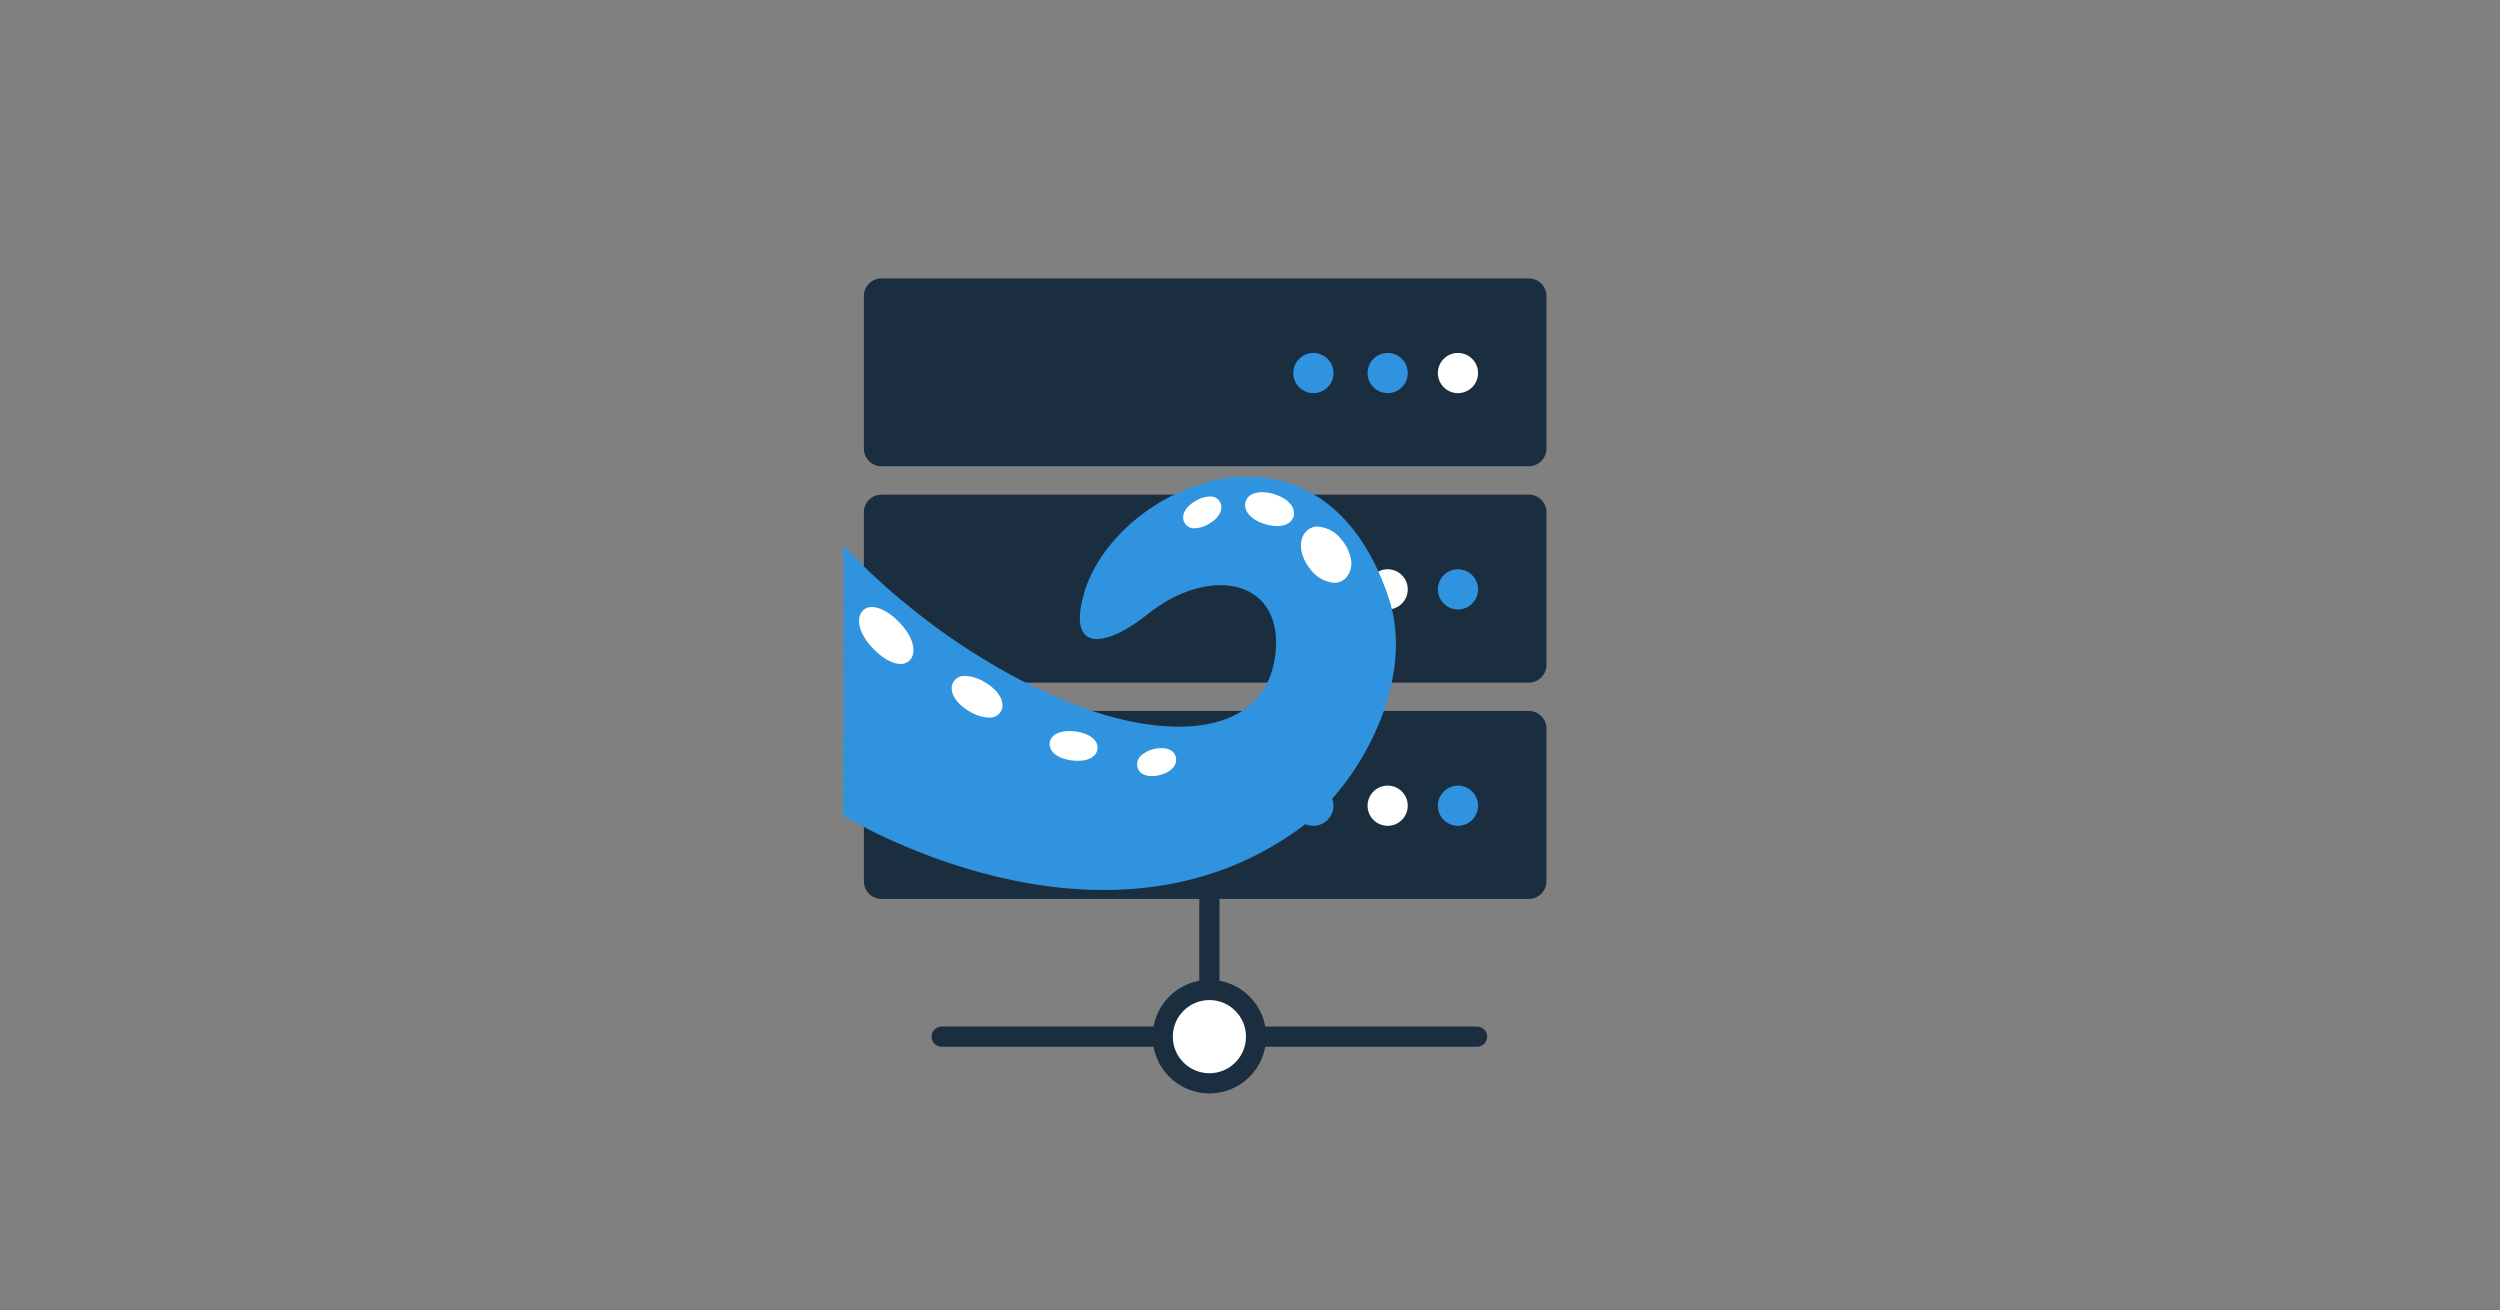 <svg id="Layer_1" data-name="Layer 1" xmlns="http://www.w3.org/2000/svg" viewBox="0 0 750 393">
  <rect x="0" y="0" width="750" height="393" fill="#808080" stroke="none"/>
  <defs>
    <style>
      .cls-1 {
        fill: none;
      }

      .cls-1, .cls-2 {
        stroke: #1b2e3f;
        stroke-linecap: round;
        stroke-linejoin: round;
        stroke-width: 6.06px;
      }

      .cls-2, .cls-5 {
        fill: #fff;
      }

      .cls-3 {
        fill: #1b2e3f;
      }

      .cls-4 {
        fill: #2f93e0;
      }
    </style>
  </defs>
  <title>tentacle</title>
  <g id="ICONS">
    <line class="cls-1" x1="282.513" y1="310.994" x2="443.109" y2="310.994"/>
    <line class="cls-1" x1="362.819" y1="311.009" x2="362.819" y2="268.809"/>
    <circle class="cls-2" cx="362.819" cy="310.994" r="14.006"/>
    <path class="cls-3" d="M348.28,204.778H264.458a5.298,5.298,0,0,1-5.298-5.298h0v-45.793a5.298,5.298,0,0,1,5.298-5.298H458.638a5.298,5.298,0,0,1,5.298,5.298v45.793a5.298,5.298,0,0,1-5.298,5.298Z"/>
    <circle class="cls-4" cx="394.012" cy="176.811" r="6.029"/>
    <circle class="cls-5" cx="416.3" cy="176.811" r="6.029"/>
    <circle class="cls-4" cx="437.385" cy="176.811" r="6.029"/>
    <path class="cls-3" d="M348.28,139.879H264.458a5.298,5.298,0,0,1-5.298-5.298V88.818A5.298,5.298,0,0,1,264.458,83.52H458.638a5.298,5.298,0,0,1,5.298,5.298v45.763a5.298,5.298,0,0,1-5.298,5.298Z"/>
    <circle class="cls-4" cx="394.012" cy="111.912" r="6.029"/>
    <circle class="cls-4" cx="416.3" cy="111.912" r="6.029"/>
    <circle class="cls-5" cx="437.385" cy="111.912" r="6.029"/>
    <path class="cls-3" d="M348.28,269.677H264.458a5.298,5.298,0,0,1-5.298-5.298V218.586a5.298,5.298,0,0,1,5.298-5.298H458.638a5.298,5.298,0,0,1,5.298,5.298v45.793a5.298,5.298,0,0,1-5.298,5.298H348.28Z"/>
    <circle class="cls-4" cx="394.012" cy="241.711" r="6.029"/>
    <circle class="cls-5" cx="416.3" cy="241.711" r="6.029"/>
    <circle class="cls-4" cx="437.385" cy="241.711" r="6.029"/>
  </g>
  <g id="ICONS-2" data-name="ICONS">
    <path class="cls-4" d="M253.031,163.51s24.165,28.076,63.43,45.45c31.715,14.01,62.407,12.971,66.028-11.765,3.407-23.093-19.101-28.3-38.436-12.759-11.315,9.094-24.042,12.29-18.927-6.145,9.054-32.624,71.011-60.041,91.472,1.028,8.184,24.289-8.041,55.494-26.262,68.901C330.221,292.451,253,244.678,253,244.678Z"/>
    <path class="cls-5" d="M270.177,198.055c-1.985,0-4.727-1.519-7.161-3.966-3.212-3.218-5.473-7.664-3.57-9.932a2.721,2.721,0,0,1,2.189-.938c1.985,0,4.727,1.519,7.161,3.966a16.976,16.976,0,0,1,3.611,5.173c.849,2.011.829,3.698-.061,4.759A2.722,2.722,0,0,1,270.177,198.055Z"/>
    <path class="cls-5" d="M261.604,184.346c1.657,0,4.174,1.363,6.486,3.665,3.161,3.162,4.727,6.893,3.509,8.346a1.786,1.786,0,0,1-1.422.581c-1.657,0-4.174-1.363-6.486-3.665-3.171-3.151-4.767-6.893-3.53-8.346a1.785,1.785,0,0,1,1.443-.581m0-2.234h0a3.679,3.679,0,0,0-2.946,1.307c-1.729,2.056-1.33,6.536,3.632,11.508,2.66,2.67,5.606,4.257,7.867,4.257a3.677,3.677,0,0,0,2.946-1.296c1.729-2.056,1.33-6.536-3.632-11.508-2.66-2.67-5.606-4.257-7.867-4.257Z"/>
    <path class="cls-5" d="M296.623,214.155a11.098,11.098,0,0,1-5.187-1.687,12.791,12.791,0,0,1-3.806-3.229c-1.453-1.933-1.156-3.285-.849-3.91a2.82,2.82,0,0,1,2.834-1.419,11.086,11.086,0,0,1,5.187,1.642c3.151,1.821,5.76,4.849,4.655,7.139A2.826,2.826,0,0,1,296.623,214.155Z"/>
    <path class="cls-5" d="M289.615,205.027a10.122,10.122,0,0,1,4.706,1.508c2.998,1.732,4.89,4.257,4.225,5.586a1.97,1.97,0,0,1-1.934.871,10.122,10.122,0,0,1-4.706-1.508c-2.998-1.732-4.89-4.257-4.225-5.586a1.97,1.97,0,0,1,1.934-.871m0-2.234h0A3.791,3.791,0,0,0,285.871,204.859c-1.269,2.637.818,6.19,5.115,8.647a11.877,11.877,0,0,0,5.658,1.765,3.791,3.791,0,0,0,3.744-2.067c1.269-2.637-.818-6.19-5.115-8.647A11.877,11.877,0,0,0,289.615,202.792Z"/>
    <path class="cls-5" d="M323.284,227.137a12.821,12.821,0,0,1-1.596-.101c-2.404-.302-4.45-1.162-5.299-2.391a2.295,2.295,0,0,1-.45-1.642c.205-1.598,2.046-2.558,4.931-2.558a12.859,12.859,0,0,1,1.596.101c2.435.302,4.471,1.218,5.299,2.391a2.295,2.295,0,0,1,.45,1.642C328.011,226.187,326.169,227.137,323.284,227.137Z"/>
    <path class="cls-5" d="M320.87,221.551a11.984,11.984,0,0,1,1.483.089c2.834.358,5.003,1.598,4.849,2.782-.123.972-1.77,1.598-3.918,1.598a11.984,11.984,0,0,1-1.483-.089c-2.834-.358-5.003-1.598-4.849-2.782.123-.972,1.77-1.598,3.918-1.598m0-2.234h0c-3.448,0-5.668,1.318-5.944,3.519a3.573,3.573,0,0,0,.655,2.48c1.023,1.43,3.253,2.48,5.995,2.815a13.89,13.89,0,0,0,1.709.112c3.437,0,5.668-1.318,5.944-3.519a3.573,3.573,0,0,0-.655-2.48c-1.023-1.43-3.253-2.48-5.995-2.815A13.88,13.88,0,0,0,320.87,219.316Z"/>
    <path class="cls-5" d="M345.556,231.718c-1.882,0-3.069-.704-3.356-1.933a2.632,2.632,0,0,1,1.269-2.648,7.939,7.939,0,0,1,2.946-1.33,8.597,8.597,0,0,1,2.046-.246c1.882,0,3.069.704,3.356,1.933a2.632,2.632,0,0,1-1.269,2.648,7.939,7.939,0,0,1-2.946,1.33A8.653,8.653,0,0,1,345.556,231.718Z"/>
    <path class="cls-5" d="M348.431,226.668c1.269,0,2.22.38,2.353,1.061.194.961-1.35,2.145-3.437,2.648a7.762,7.762,0,0,1-1.79.223c-1.269,0-2.22-.38-2.353-1.061-.194-.961,1.35-2.145,3.437-2.648a7.762,7.762,0,0,1,1.79-.223m0-2.234h0a9.596,9.596,0,0,0-2.23.279,8.951,8.951,0,0,0-3.315,1.508,3.746,3.746,0,0,0-1.678,3.799c.358,1.765,1.985,2.815,4.348,2.815a9.587,9.587,0,0,0,2.23-.279c3.458-.827,5.473-2.961,5.003-5.307-.358-1.765-1.985-2.815-4.348-2.815Z"/>
    <path class="cls-5" d="M400.27,173.453a8.551,8.551,0,0,1-6.046-3.441c-2.834-3.352-3.458-7.62-1.422-9.653a3.631,3.631,0,0,1,2.639-1.05,8.548,8.548,0,0,1,6.046,3.43,11.326,11.326,0,0,1,2.486,5.039,5.127,5.127,0,0,1-1.023,4.681,3.631,3.631,0,0,1-2.639,1.05Z"/>
    <path class="cls-5" d="M395.441,160.694a7.437,7.437,0,0,1,5.115,2.983c2.322,2.771,2.998,6.223,1.494,7.72a2.447,2.447,0,0,1-1.79.682,7.437,7.437,0,0,1-5.115-2.983c-2.322-2.771-2.998-6.223-1.494-7.72a2.447,2.447,0,0,1,1.79-.682m0-2.737a4.81,4.81,0,0,0-3.519,1.408c-2.599,2.603-2.046,7.586,1.34,11.586a9.751,9.751,0,0,0,6.967,3.877,4.812,4.812,0,0,0,3.489-1.408,6.52,6.52,0,0,0,1.504-5.966,12.745,12.745,0,0,0-2.783-5.586,9.751,9.751,0,0,0-6.967-3.877Z"/>
    <path class="cls-5" d="M383.113,156.739a11.583,11.583,0,0,1-3.069-.458c-3.069-.883-5.975-2.972-5.432-5.273.327-1.397,1.79-2.234,4-2.234a11.602,11.602,0,0,1,3.069.458c3.069.871,5.975,2.972,5.432,5.273C386.786,155.901,385.323,156.739,383.113,156.739Z"/>
    <path class="cls-5" d="M378.622,149.902a10.603,10.603,0,0,1,2.834.425c2.905.816,5.013,2.57,4.696,3.91-.205.871-1.391,1.352-3.008,1.352a10.603,10.603,0,0,1-2.834-.425c-2.905-.816-5.013-2.57-4.696-3.91.205-.871,1.391-1.352,3.008-1.352m0-2.234c-3.857,0-4.767,2.123-4.993,3.028-.634,2.704,1.893,5.43,6.138,6.625a12.551,12.551,0,0,0,3.345.492c3.857,0,4.767-2.123,4.993-3.028.634-2.704-1.893-5.43-6.138-6.625A12.551,12.551,0,0,0,378.622,147.667Z"/>
    <path class="cls-5" d="M358.447,157.331a2.238,2.238,0,0,1-2.333-1.251,2.766,2.766,0,0,1,.696-2.95,8.625,8.625,0,0,1,2.66-2.1,7.647,7.647,0,0,1,3.417-.972,2.23,2.23,0,0,1,2.292,1.251c.808,1.832-1.166,3.899-3.345,5.05a7.647,7.647,0,0,1-3.417.972Z"/>
    <path class="cls-5" d="M362.918,151.175c.685,0,1.187.201,1.371.626.409.916-.88,2.503-2.875,3.553a6.753,6.753,0,0,1-2.967.86c-.685,0-1.187-.201-1.371-.626-.409-.916.88-2.503,2.875-3.553a6.753,6.753,0,0,1,2.967-.86m0-2.234a8.608,8.608,0,0,0-3.857,1.117c-3.253,1.721-4.798,4.346-3.826,6.536a3.229,3.229,0,0,0,3.212,1.888,8.608,8.608,0,0,0,3.857-1.117c3.253-1.721,4.798-4.346,3.826-6.536a3.229,3.229,0,0,0-3.212-1.888Z"/>
  </g>
</svg>
